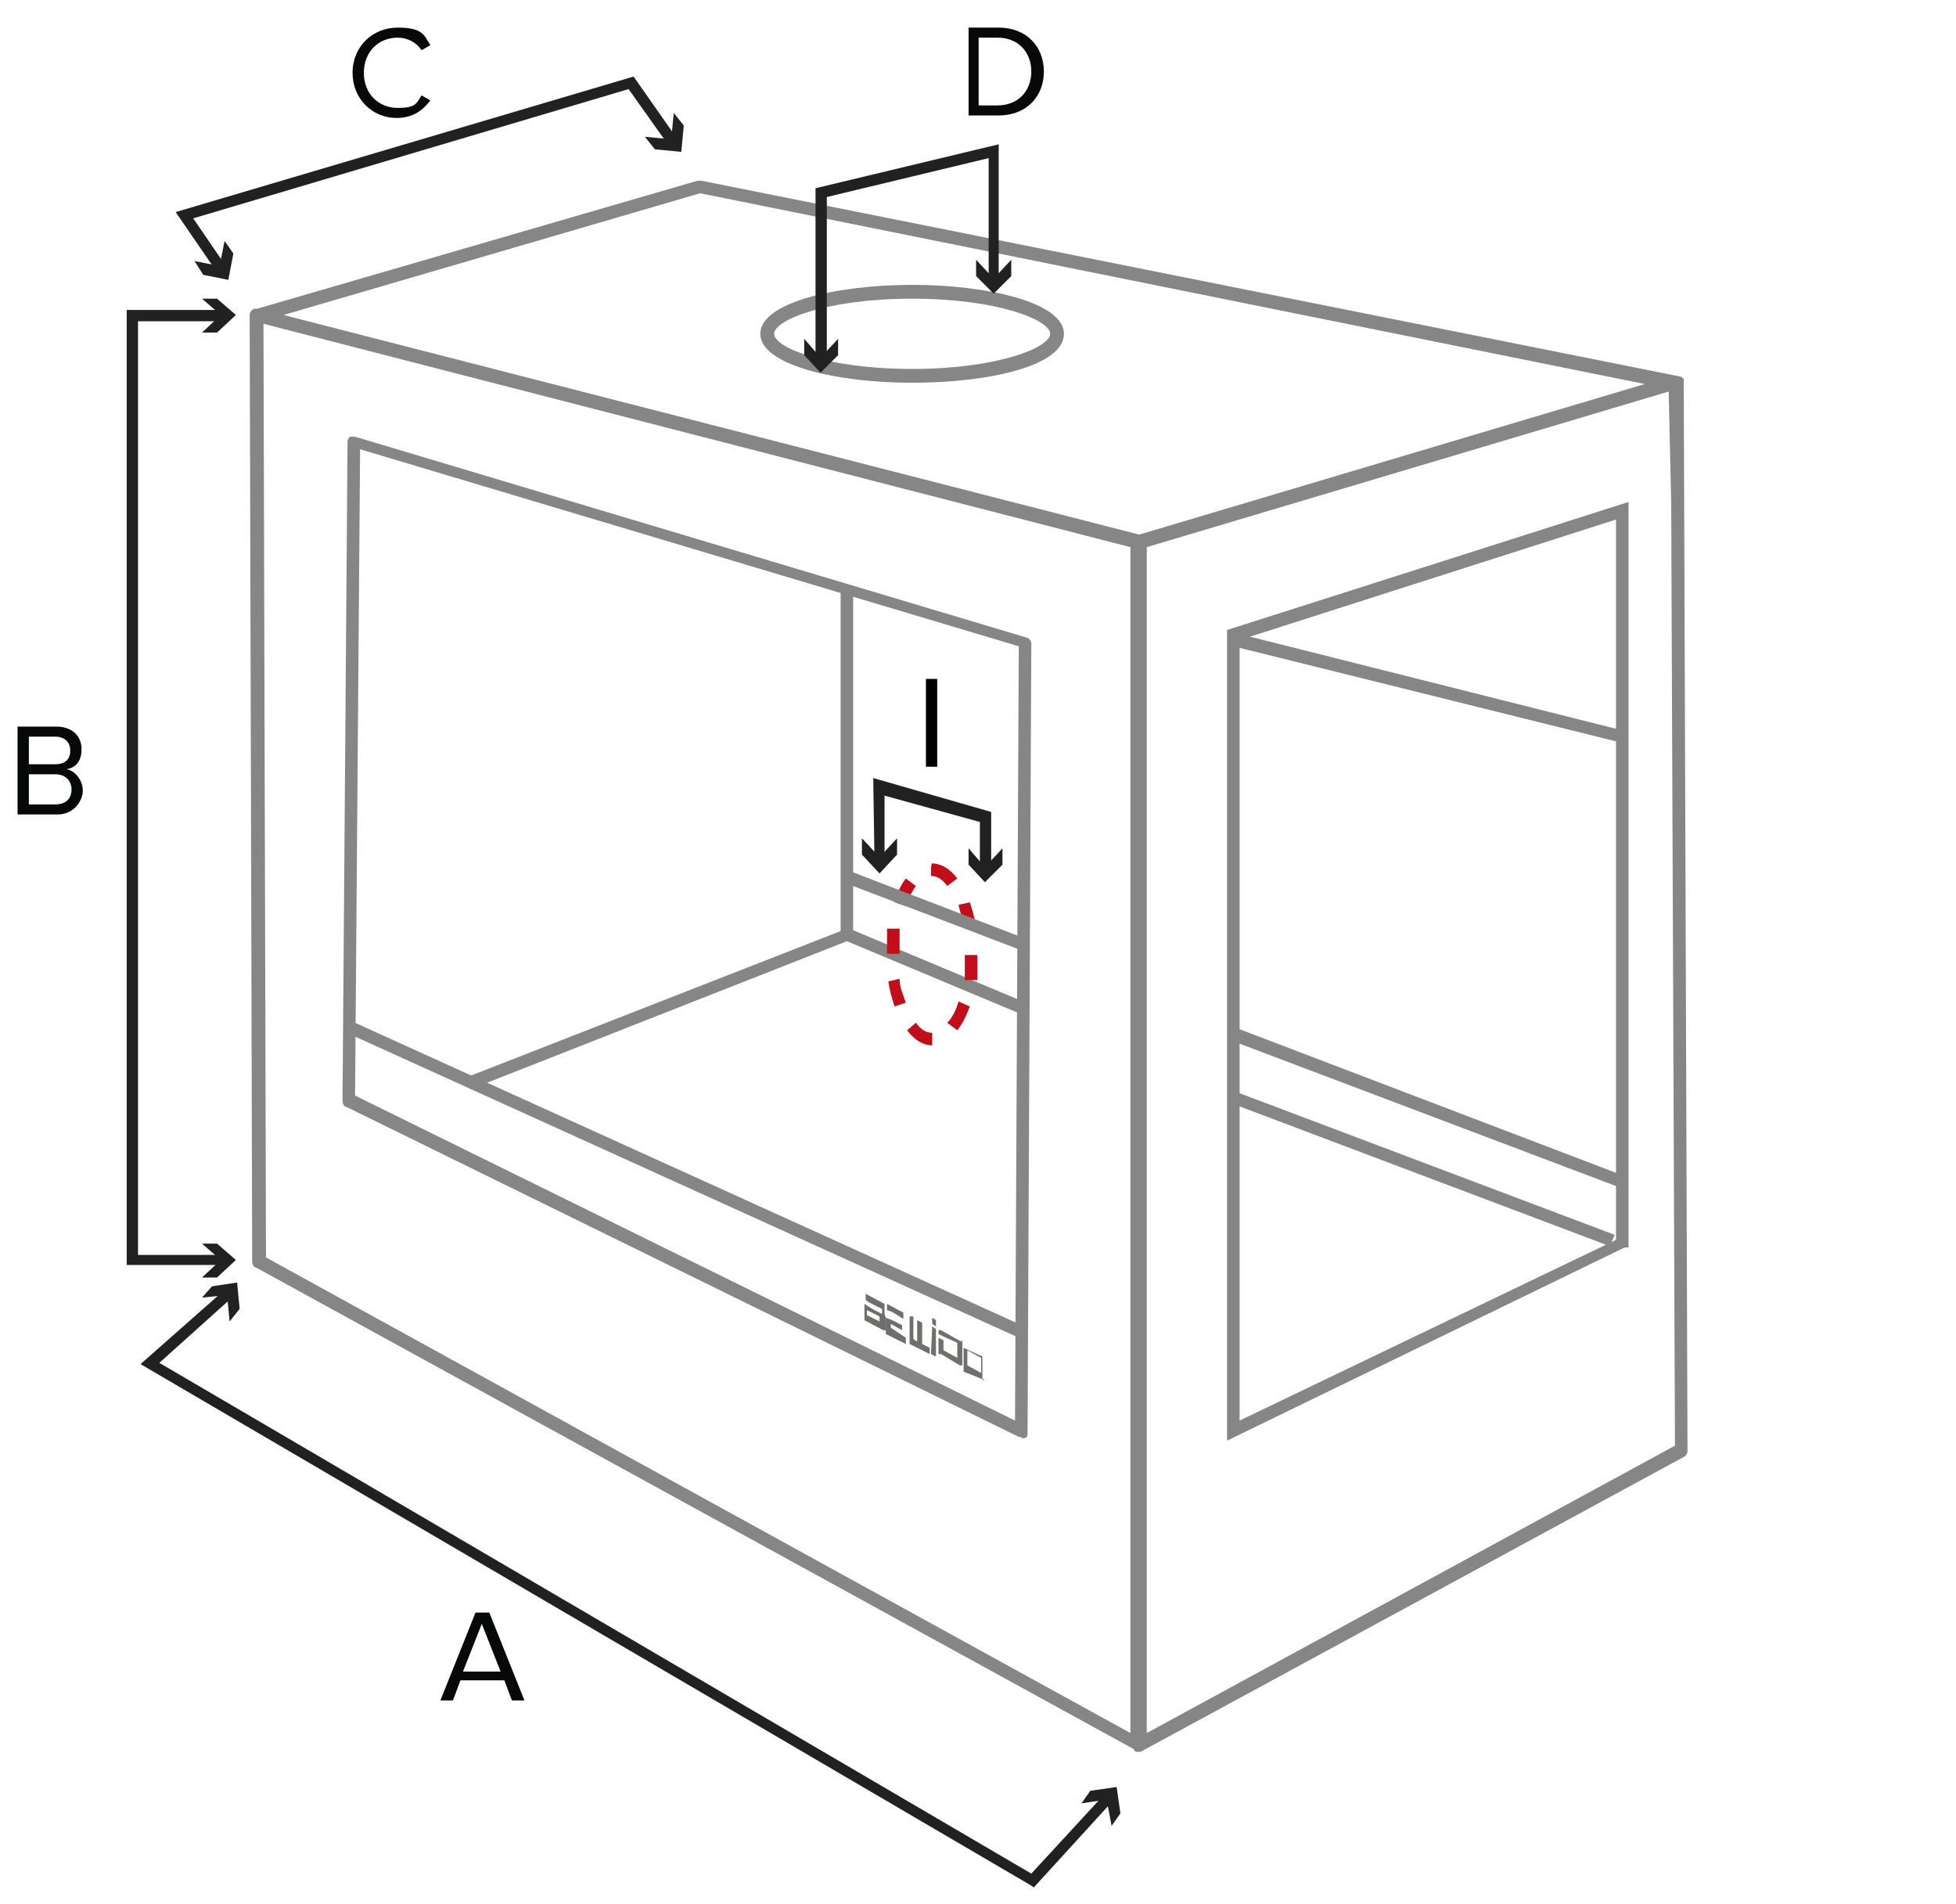 <?xml version="1.0" encoding="UTF-8"?>
<svg id="Capa_1" data-name="Capa 1" xmlns="http://www.w3.org/2000/svg" version="1.1" viewBox="0 0 155.9 151.7">
  <defs>
    <style>
      .cls-1 {
        fill: #c20e1a;
      }

      .cls-1, .cls-2, .cls-3, .cls-4, .cls-5, .cls-6 {
        stroke-width: 0px;
      }

      .cls-2 {
        fill: #070809;
      }

      .cls-3 {
        fill: #6f6f6e;
      }

      .cls-4 {
        fill: #868686;
      }

      .cls-5 {
        fill: #000;
      }

      .cls-6 {
        fill: #212121;
      }
    </style>
  </defs>
  <g>
    <path class="cls-4" d="M90.7,139.6c0,0-.2,0-.3-.1,0,0,0-.1,0-.1L20.4,101c-.2,0-.3-.3-.3-.5l-.2-75.4c0-.2.1-.3.2-.4s.2-.1.4-.1l35.1-10.2h.3l78,15.6c.1,0,.2.1.3.2l.3,85.4c0,.2-.1.4-.3.5l-43.3,23.5s0,0-.2,0ZM91.4,43.6v94.5c0,0,42.1-22.9,42.1-22.9l-.3-75.2-.2-8.8-41.6,12.4ZM21.2,100.2l68.9,37.9V43.6L21,25.8l.2,74.4ZM22.6,25.1l68.2,17.5,40.3-12L55.8,15.4l-33.2,9.7ZM72.7,30.5c-6,0-12.1-1.4-12.1-3.9s6.1-3.9,12.1-3.9,12.1,1.4,12.1,3.9c0,2.6-6.1,3.9-12.1,3.9ZM72.7,23.8c-6.8,0-11,1.7-11,2.8s4.2,2.8,11,2.8,11-1.7,11-2.8-4.2-2.8-11-2.8Z"/>
    <polygon class="cls-6" points="82.4 150.4 82.1 150.2 11.2 108.7 18 102.7 18.6 103.3 12.7 108.6 82.2 149.3 88.1 142.9 88.7 143.5 82.4 150.4"/>
  </g>
  <polygon class="cls-6" points="86.2 143.7 88.2 143.4 88.6 145.5 89.3 144.5 89 142.4 86.9 142.7 86.2 143.7"/>
  <polygon class="cls-6" points="18.3 105.3 18.1 103.2 16.1 103.4 16.9 102.5 18.9 102.2 19.1 104.3 18.3 105.3"/>
  <polygon class="cls-6" points="17.8 100.8 10.1 100.8 10.1 24.7 17.8 24.7 17.8 25.6 11 25.6 11 100 17.8 100 17.8 100.8"/>
  <polygon class="cls-6" points="16.1 23.8 17.6 25.1 16.1 26.5 17.3 26.5 18.8 25.1 17.3 23.8 16.1 23.8"/>
  <polygon class="cls-6" points="16.1 101.8 17.6 100.4 16.1 99.1 17.3 99.1 18.8 100.4 17.3 101.8 16.1 101.8"/>
  <polygon class="cls-6" points="17.3 21.7 14 16.9 50.5 6.1 54 11.1 53.3 11.6 50.1 7.1 15.4 17.4 18 21.2 17.3 21.7"/>
  <polygon class="cls-6" points="17.9 19.2 17.5 21.2 15.5 20.8 16.2 21.9 18.2 22.3 18.6 20.2 17.9 19.2"/>
  <polygon class="cls-6" points="51.4 10.9 53.5 11.1 53.7 9 54.5 10 54.3 12.1 52.2 11.9 51.4 10.9"/>
  <path class="cls-2" d="M38.4,129.4l-1.5,3.8h3l-1.5-3.8ZM40.8,135.5l-.6-1.6h-3.5l-.6,1.6h-1l2.8-7h1.1l2.8,7h-1Z"/>
  <g>
    <path class="cls-2" d="M5.7,62.9c0-.6-.4-1.2-1.3-1.2h-2.1v2.4h2.1c.9,0,1.3-.5,1.3-1.2M5.6,59.8c0-.6-.4-1.1-1.2-1.1h-2.1v2.2h2.1c.8,0,1.2-.4,1.2-1.1M1.4,64.9v-7h3.1c1.2,0,2,.7,2,1.8s-.6,1.5-1.2,1.6c.7.1,1.3.9,1.3,1.7s-.7,1.9-2,1.9H1.4Z"/>
    <path class="cls-2" d="M28.1,5.8c0-2.1,1.6-3.6,3.6-3.6s2.1.6,2.6,1.4l-.7.4c-.4-.6-1.1-1-1.9-1-1.5,0-2.7,1.1-2.7,2.8s1.2,2.8,2.7,2.8,1.5-.4,1.9-1l.7.4c-.6.8-1.4,1.4-2.7,1.4-1.9,0-3.5-1.5-3.5-3.6"/>
    <path class="cls-2" d="M82.2,5.7c0-1.5-1-2.7-2.7-2.7h-1.5v5.4h1.5c1.7,0,2.7-1.2,2.7-2.7M77.2,9.2V2.2h2.4c2.2,0,3.6,1.5,3.6,3.5s-1.4,3.5-3.6,3.5h-2.4Z"/>
  </g>
  <g>
    <path class="cls-3" d="M70.1,105.3l-1-.5v-.4l1,.5v.4ZM70.5,104.7v-.8c0,0,0,0,0,0l-1.5-.8v.5l.3.2.4.2.6.3v.4l-.6-.3-.5-.3-.3-.2v1.3l1.5.8h.2v-1q0,0,0,0h0"/>
    <path class="cls-3" d="M71,105.8s0-.1,0,0v-.3h0l.9.5v-.4l-.8-.4-.5-.2v1.3l1.6.8v-.5l-1.2-.8h0"/>
  </g>
  <polygon class="cls-3" points="71.2 104.6 71 104.5 70.7 104.4 70.7 103.9 72 104.6 72 105.1 71.2 104.6"/>
  <g>
    <path class="cls-3" d="M72.8,105v1.7h0l.3.2v-1.7l.4.2v1.7l.6.3v.5l-1.6-.8h0v-.2c0-.5,0-2,0-2h.3Z"/>
    <path class="cls-3" d="M78.2,108.2l-1.1-.6v1.2l1.1.6v-1.2ZM78.5,109.9q0,0,0,0h-.2c0,0-1.5-.6-1.5-.6,0,0,0,0,0,0v-1.9q0,0,0,0h0l1.5.7c0,0,0,0,0,0v1.9Z"/>
    <path class="cls-3" d="M76.6,106.9c0,0,0,0,0,0l-1.6-.9h-.2c0,0,0,0,0,0v.3l.4.2h0l1.1.5v1.2l-1.1-.6v-.8l-.4-.2v1.3h.2c0,0,1.5.9,1.5.9h.2v-1.8c0,0,0,0,0-.2"/>
  </g>
  <polygon class="cls-3" points="74.3 105.7 74.6 105.9 74.6 108.1 74.2 107.9 74.3 105.7"/>
  <polygon class="cls-3" points="74.3 105 74.6 105.2 74.6 105.7 74.3 105.5 74.3 105"/>
  <polygon class="cls-6" points="65.9 28.7 65 28.7 65 15 79.6 11.5 79.6 22.4 78.8 22.4 78.8 12.6 65.9 15.7 65.9 28.7"/>
  <polygon class="cls-6" points="66.8 27 65.4 28.5 64.1 27 64.1 28.3 65.4 29.7 66.8 28.3 66.8 27"/>
  <polygon class="cls-6" points="77.8 20.7 79.2 22.2 80.6 20.7 80.6 22 79.2 23.4 77.8 22 77.8 20.7"/>
  <path class="cls-4" d="M97.8,114.8V50.2l32-10.2v59.4h-.3c0,0-31.7,15.4-31.7,15.4ZM98.8,51v62.2l30-14.4v-57.4l-30,9.6Z"/>
  <polygon class="cls-4" points="98.1 87.9 98.5 87 128.7 98.4 128.3 99.3 98.1 87.9"/>
  <polygon class="cls-4" points="98.1 82.9 98.5 81.9 129.7 93.8 129.3 94.7 98.1 82.9"/>
  <polygon class="cls-4" points="98.3 51.5 98.7 50.5 129.7 58.3 129.3 59.2 98.3 51.5"/>
  <path class="cls-4" d="M81.4,114.5c0,0-.2,0-.2,0l-53.6-26.3c-.2,0-.3-.3-.3-.5l.4-52.5c0-.2.1-.3.2-.4.1,0,.3,0,.4,0l53.5,16c.2,0,.4.3.4.5l-.3,62.9c0,.2,0,.3-.2.4-.1,0-.2,0-.3,0ZM28.3,87.3l52.6,25.9.3-61.7-52.5-15.7-.4,51.5Z"/>
  <polygon class="cls-4" points="81.6 80.9 67.5 75 37.5 86.8 37.3 85.8 67.5 74 67.7 74 82 80 81.6 80.9"/>
  <rect class="cls-4" x="67" y="46.7" width="1" height="27.8"/>
  <rect class="cls-4" x="54.1" y="64.5" width="1" height="59" transform="translate(-53.5 104.9) rotate(-65.6)"/>
  <path class="cls-1" d="M74.2,68.8h0c.8,0,1.5.4,2.1,1.2l-.8.6c-.3-.4-.7-.8-1.3-.8h0v-.4c0,0,0-.6.1-.6ZM72.2,70l.8.6c-.3.4-.6,1-.8,1.6l-.9-.3c.2-.7.5-1.4.9-1.9ZM77.3,71.9c.2.6.4,1.3.5,2h-1c0-.6-.3-1.2-.4-1.8l.9-.2ZM70.7,74h1c0,.7,0,1.4,0,2h-1c0-.6,0-1.3,0-2ZM77.9,76h0c0,.7,0,1.4,0,2.1h-1c0-.7,0-1.4,0-2h1ZM71.7,78c0,.7.3,1.3.5,1.9l-.9.3c-.2-.6-.4-1.3-.5-2l.9-.2ZM76.4,79.8l.9.4c-.3.8-.6,1.4-1,1.9l-.8-.6c.4-.4.7-1,.9-1.7ZM73,81.5c.3.4.7.8,1.3.8v1h0c-.7,0-1.4-.4-2-1.2l.7-.6Z"/>
  <polygon class="cls-4" points="67.2 70.3 67.7 69.4 82 74.9 81.6 75.8 67.2 70.3"/>
  <path class="cls-5" d="M73.8,61.1v-7h.9v7h-.9Z"/>
  <g>
    <polygon class="cls-6" points="79 64.7 79 69.3 78.1 69.3 78.1 65.5 70.5 63.4 70.5 68.6 69.7 68.6 69.6 62 79 64.7"/>
    <polygon class="cls-6" points="77.2 68.9 78.5 70.3 79.9 68.9 79.9 67.6 78.5 69.1 77.2 67.6 77.2 68.9"/>
    <polygon class="cls-6" points="71.5 68.1 70.1 69.6 68.7 68.1 68.7 66.8 70.1 68.3 71.5 66.8 71.5 68.1"/>
  </g>
</svg>